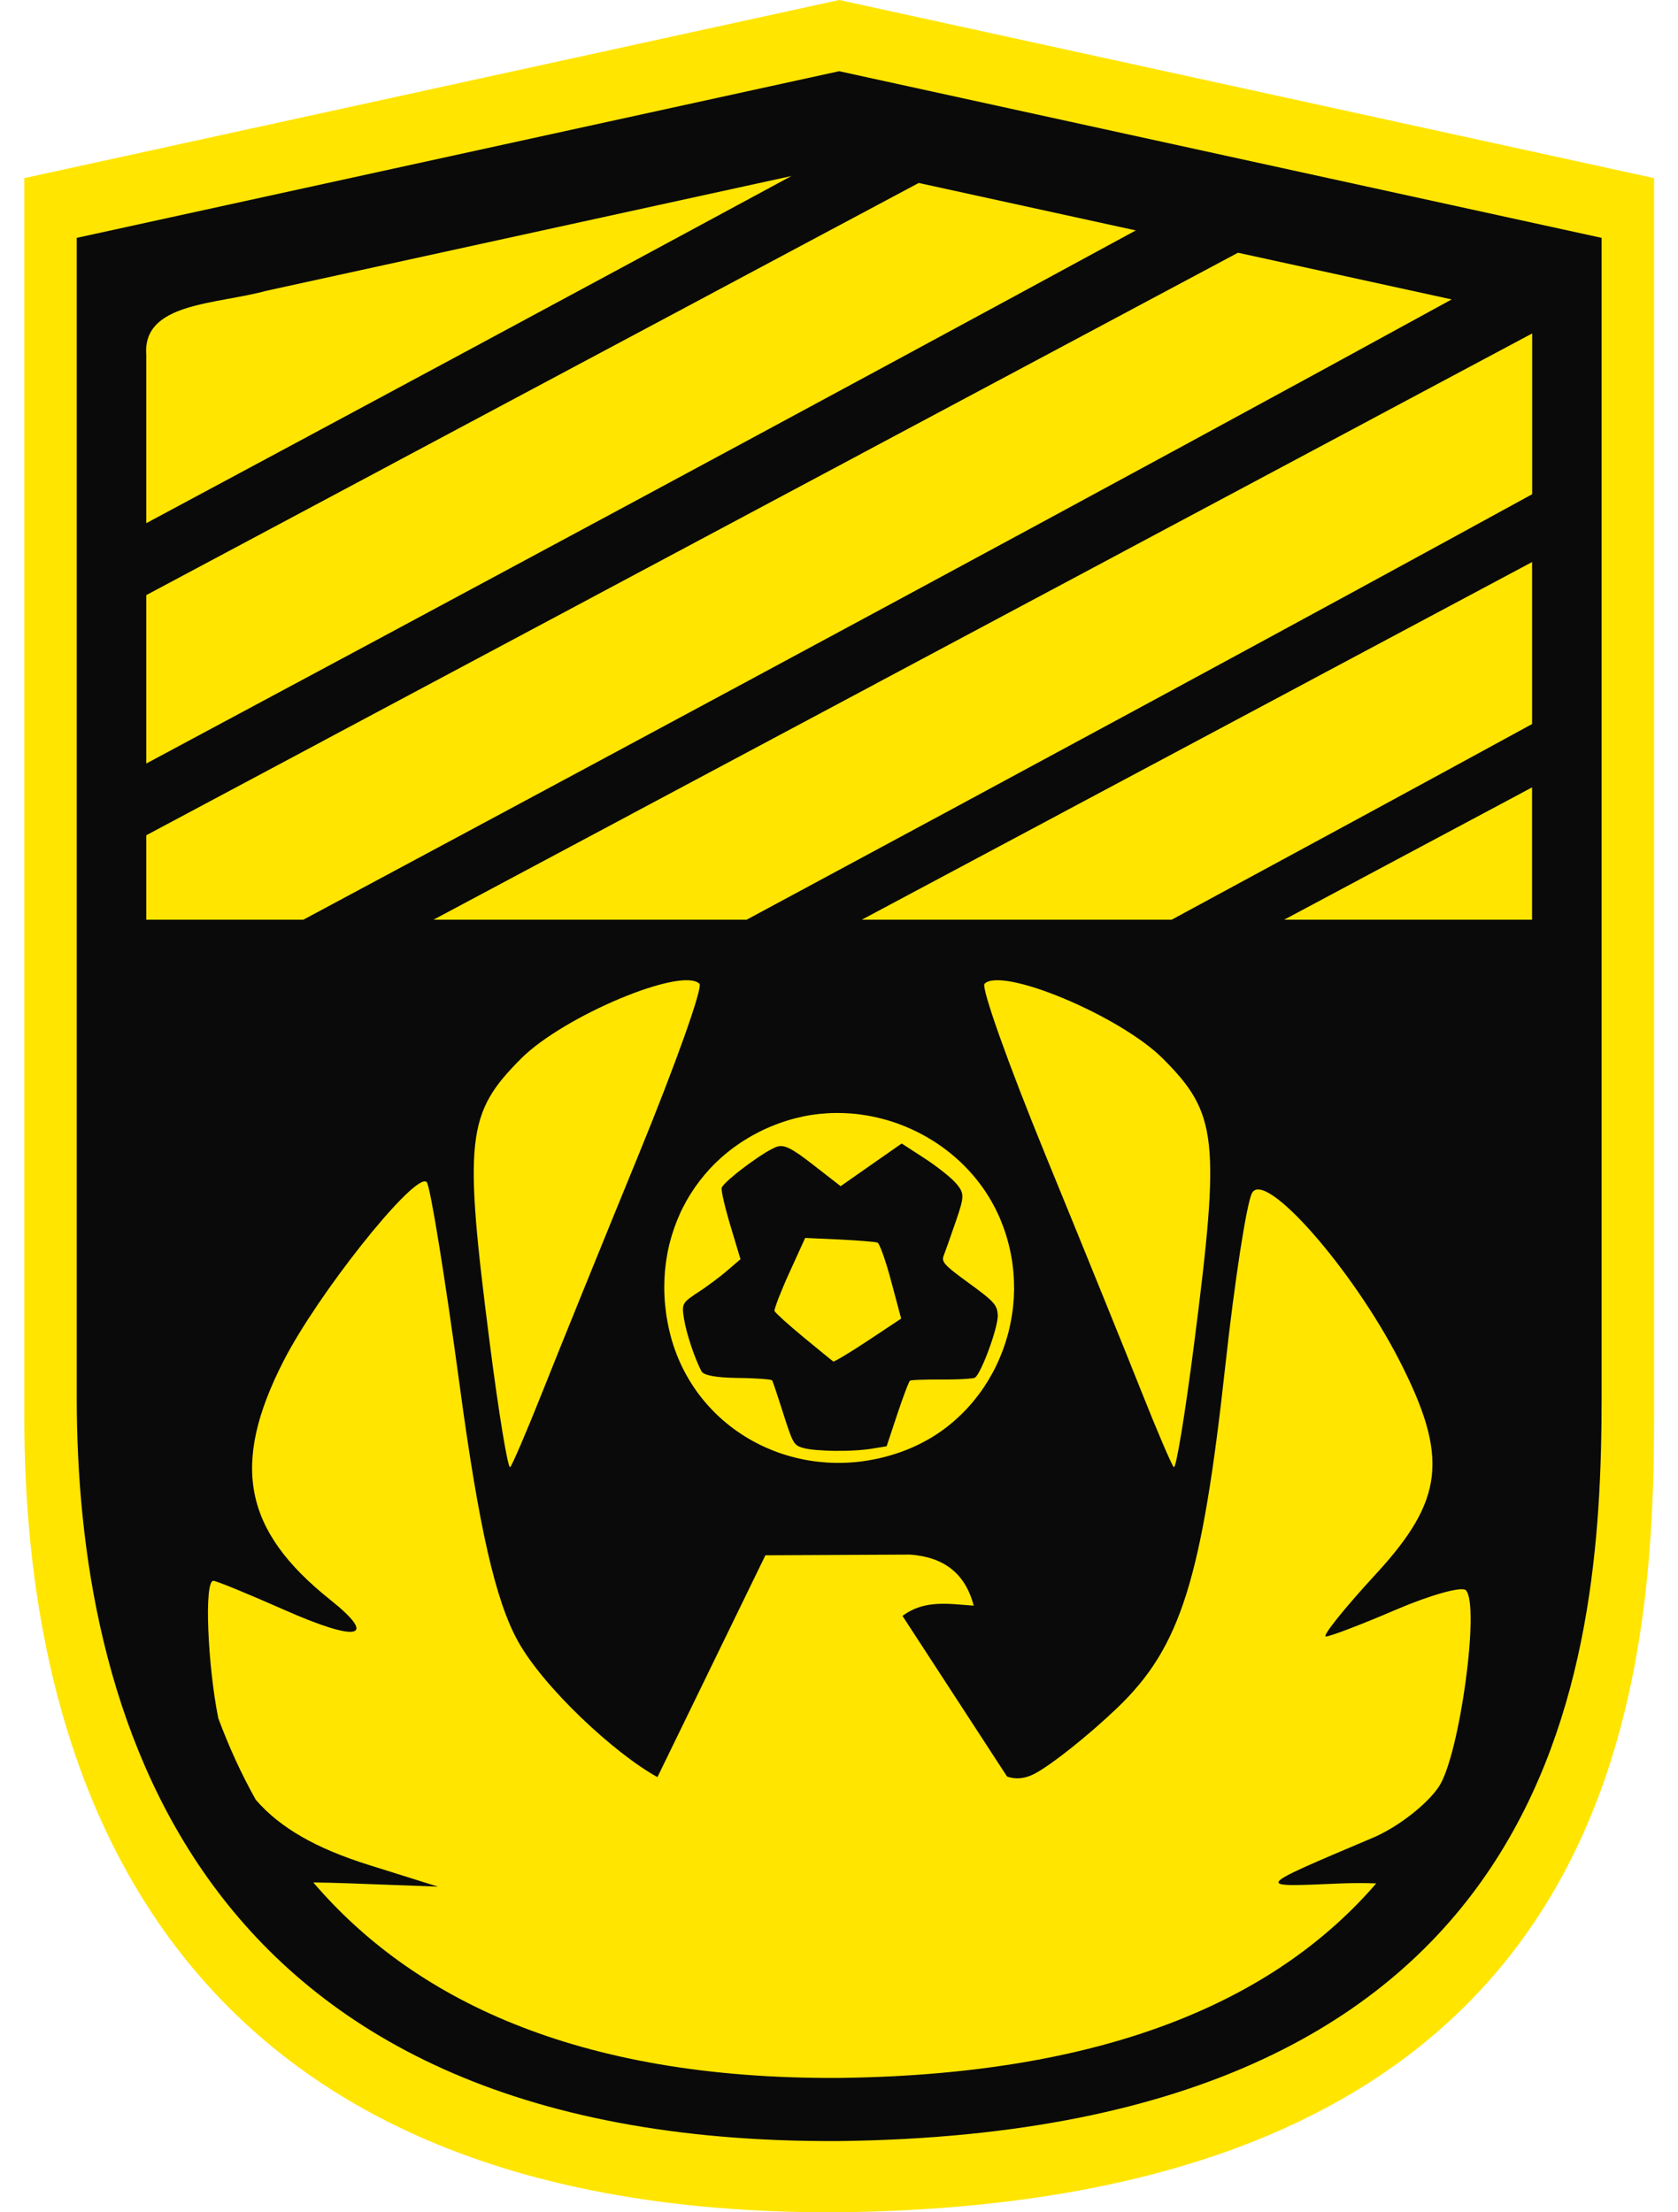 <svg width="44" height="58" viewBox="0 0 44 58" fill="none" xmlns="http://www.w3.org/2000/svg">
<path d="M43.373 4.67V37.16C43.373 44.764 42.213 57.76 22.005 57.999C3.649 58.109 0.637 45.657 0.637 37.16V4.67L22.005 0L43.373 4.67Z" fill="#FFE500"/>
<path d="M41.997 6.236V36.634C41.997 43.749 40.912 55.908 22.004 56.132C4.83 56.235 2.012 44.585 2.012 36.634V6.236L22.004 1.867L41.997 6.236Z" fill="#0A0A0A"/>
<path d="M23.01 32.578C23.017 32.581 23.025 32.59 23.035 32.606C23.045 32.622 23.057 32.644 23.069 32.671C23.094 32.725 23.124 32.801 23.157 32.893C23.189 32.985 23.224 33.093 23.261 33.212C23.297 33.331 23.334 33.46 23.369 33.594L23.63 34.57L22.762 35.145C22.643 35.224 22.528 35.298 22.422 35.366C22.316 35.433 22.219 35.493 22.136 35.543C22.053 35.593 21.985 35.632 21.935 35.658C21.91 35.671 21.891 35.681 21.876 35.687C21.862 35.693 21.853 35.695 21.849 35.693C21.836 35.685 21.744 35.611 21.603 35.496C21.462 35.382 21.274 35.227 21.073 35.061C20.972 34.978 20.875 34.896 20.786 34.819C20.697 34.743 20.616 34.671 20.547 34.609C20.478 34.546 20.421 34.492 20.38 34.452C20.36 34.431 20.343 34.414 20.331 34.401C20.32 34.387 20.313 34.377 20.31 34.371C20.306 34.365 20.309 34.353 20.313 34.336C20.315 34.317 20.323 34.294 20.332 34.266C20.349 34.21 20.377 34.133 20.411 34.042C20.446 33.952 20.489 33.847 20.537 33.733C20.584 33.618 20.639 33.497 20.696 33.371L21.113 32.455L22.013 32.496C22.136 32.502 22.257 32.508 22.369 32.516C22.482 32.523 22.586 32.53 22.676 32.538C22.767 32.545 22.844 32.552 22.901 32.559C22.958 32.566 22.997 32.573 23.01 32.578L23.01 32.578Z" fill="#FFE500"/>
<path d="M25.882 31.303C25.863 31.274 25.843 31.244 25.823 31.215C25.784 31.157 25.743 31.1 25.701 31.044C25.659 30.988 25.616 30.932 25.571 30.878C25.526 30.824 25.481 30.771 25.434 30.72C25.387 30.668 25.339 30.617 25.29 30.568C25.241 30.518 25.191 30.47 25.139 30.423C25.088 30.376 25.036 30.33 24.982 30.285C24.929 30.241 24.875 30.197 24.819 30.155C24.764 30.112 24.708 30.072 24.651 30.032C24.594 29.992 24.536 29.953 24.477 29.916C24.419 29.879 24.359 29.843 24.299 29.808C24.239 29.774 24.177 29.741 24.116 29.709C24.054 29.677 23.992 29.646 23.928 29.617C23.866 29.588 23.802 29.56 23.737 29.533C23.673 29.507 23.608 29.482 23.543 29.458C23.477 29.434 23.411 29.413 23.345 29.392C23.279 29.371 23.212 29.352 23.144 29.334C23.077 29.316 23.009 29.3 22.941 29.285C22.873 29.27 22.805 29.257 22.736 29.245C22.667 29.233 22.598 29.223 22.529 29.214C22.46 29.206 22.39 29.198 22.321 29.193C22.251 29.188 22.181 29.184 22.111 29.181C22.041 29.179 21.971 29.178 21.901 29.179C21.831 29.18 21.761 29.182 21.69 29.187C21.62 29.191 21.55 29.197 21.48 29.204C21.409 29.212 21.339 29.221 21.269 29.232C21.199 29.243 21.129 29.255 21.059 29.27C20.99 29.285 20.92 29.301 20.851 29.319C20.781 29.337 20.712 29.356 20.643 29.378C20.569 29.401 20.497 29.425 20.425 29.451C20.353 29.477 20.283 29.505 20.213 29.534C20.144 29.563 20.075 29.593 20.008 29.625C19.941 29.657 19.874 29.691 19.809 29.726C19.744 29.759 19.68 29.797 19.617 29.834C19.555 29.872 19.494 29.911 19.432 29.949C19.374 29.993 19.312 30.031 19.254 30.073C19.197 30.116 19.139 30.159 19.084 30.204C19.028 30.249 18.973 30.295 18.92 30.342C18.867 30.39 18.815 30.438 18.764 30.487C18.714 30.537 18.664 30.587 18.616 30.639C18.569 30.692 18.522 30.744 18.476 30.798C18.431 30.852 18.387 30.907 18.344 30.962C18.302 31.018 18.26 31.075 18.22 31.132C18.18 31.19 18.142 31.249 18.104 31.308C18.067 31.368 18.031 31.428 17.997 31.489C17.963 31.55 17.93 31.612 17.898 31.675C17.866 31.737 17.836 31.801 17.81 31.866C17.78 31.93 17.754 31.996 17.729 32.062C17.703 32.128 17.679 32.194 17.657 32.261C17.634 32.329 17.613 32.397 17.594 32.465C17.574 32.533 17.557 32.603 17.54 32.672C17.524 32.742 17.509 32.812 17.496 32.883C17.483 32.954 17.472 33.025 17.462 33.097C17.452 33.169 17.444 33.241 17.437 33.314C17.431 33.386 17.426 33.459 17.423 33.533C17.42 33.607 17.418 33.68 17.418 33.755C17.418 33.829 17.42 33.904 17.424 33.978C17.427 34.053 17.433 34.129 17.44 34.204C17.447 34.279 17.456 34.355 17.466 34.431C17.477 34.507 17.489 34.583 17.504 34.66C17.518 34.736 17.534 34.813 17.552 34.889C17.571 34.973 17.593 35.055 17.616 35.136C17.64 35.217 17.666 35.297 17.694 35.376C17.722 35.454 17.752 35.532 17.783 35.608C17.815 35.684 17.849 35.759 17.884 35.832C17.92 35.905 17.957 35.977 17.997 36.048C18.036 36.119 18.077 36.188 18.12 36.256C18.163 36.324 18.207 36.391 18.253 36.456C18.299 36.521 18.347 36.585 18.396 36.647C18.446 36.709 18.497 36.77 18.549 36.829C18.602 36.888 18.656 36.946 18.711 37.002C18.766 37.058 18.823 37.113 18.881 37.166C18.939 37.219 18.999 37.27 19.06 37.32C19.121 37.37 19.183 37.418 19.246 37.465C19.309 37.511 19.374 37.556 19.44 37.599C19.506 37.642 19.572 37.683 19.64 37.723C19.708 37.763 19.777 37.801 19.847 37.837C19.917 37.873 19.988 37.907 20.06 37.94C20.132 37.972 20.205 38.003 20.278 38.032C20.352 38.061 20.426 38.088 20.502 38.113C20.577 38.138 20.653 38.161 20.73 38.182C20.806 38.204 20.884 38.223 20.962 38.24C21.04 38.258 21.119 38.273 21.198 38.287C21.277 38.3 21.357 38.312 21.437 38.321C21.518 38.33 21.599 38.337 21.68 38.343C21.761 38.348 21.843 38.351 21.925 38.352C22.006 38.353 22.089 38.352 22.171 38.349C22.254 38.346 22.337 38.34 22.42 38.333C22.503 38.325 22.586 38.315 22.669 38.303C22.752 38.291 22.836 38.277 22.92 38.26C23.003 38.244 23.087 38.225 23.17 38.204C23.254 38.182 23.337 38.159 23.421 38.133C23.504 38.108 23.587 38.08 23.67 38.049C23.744 38.021 23.818 37.993 23.89 37.961C23.963 37.93 24.033 37.897 24.103 37.863C24.173 37.828 24.242 37.792 24.309 37.754C24.378 37.718 24.443 37.677 24.508 37.637C24.573 37.596 24.635 37.55 24.698 37.508C24.76 37.463 24.821 37.418 24.88 37.37C24.94 37.323 24.998 37.274 25.054 37.223C25.11 37.173 25.166 37.121 25.22 37.068C25.274 37.016 25.326 36.961 25.377 36.906C25.428 36.85 25.478 36.793 25.526 36.735C25.573 36.677 25.62 36.618 25.665 36.558C25.71 36.498 25.754 36.436 25.796 36.374C25.838 36.311 25.878 36.248 25.917 36.184C25.956 36.119 25.993 36.054 26.029 35.988C26.065 35.922 26.099 35.854 26.131 35.786C26.163 35.718 26.195 35.65 26.223 35.58C26.252 35.51 26.28 35.44 26.306 35.369C26.332 35.298 26.356 35.227 26.378 35.154C26.401 35.082 26.422 35.009 26.441 34.936C26.459 34.863 26.477 34.789 26.492 34.715C26.508 34.64 26.521 34.566 26.533 34.491C26.546 34.416 26.555 34.34 26.564 34.264C26.572 34.188 26.578 34.112 26.583 34.036C26.587 33.959 26.59 33.882 26.591 33.806C26.591 33.729 26.59 33.652 26.587 33.575C26.584 33.498 26.579 33.42 26.572 33.343C26.565 33.266 26.557 33.189 26.546 33.111C26.535 33.034 26.522 32.957 26.507 32.88C26.492 32.803 26.475 32.726 26.456 32.649C26.437 32.572 26.416 32.496 26.393 32.419C26.37 32.343 26.345 32.267 26.318 32.191C26.29 32.115 26.261 32.04 26.23 31.965C26.202 31.899 26.172 31.833 26.141 31.769C26.11 31.704 26.078 31.641 26.044 31.579C26.01 31.516 25.975 31.455 25.938 31.395C25.92 31.364 25.901 31.334 25.882 31.305L25.882 31.303ZM25.15 31.125C25.169 31.152 25.185 31.178 25.198 31.205C25.21 31.231 25.22 31.258 25.226 31.286C25.232 31.314 25.235 31.343 25.235 31.377C25.234 31.41 25.23 31.445 25.223 31.486C25.216 31.527 25.205 31.572 25.191 31.623C25.177 31.674 25.16 31.731 25.139 31.795C25.118 31.86 25.094 31.931 25.066 32.012C24.933 32.398 24.791 32.802 24.749 32.909C24.739 32.931 24.734 32.952 24.73 32.971C24.727 32.991 24.726 33.01 24.729 33.029C24.733 33.049 24.74 33.069 24.752 33.09C24.764 33.112 24.781 33.134 24.804 33.159C24.826 33.184 24.855 33.212 24.89 33.243C24.924 33.274 24.966 33.308 25.015 33.347C25.113 33.424 25.242 33.52 25.408 33.641C25.573 33.761 25.703 33.857 25.803 33.937C25.853 33.977 25.896 34.013 25.933 34.046C25.97 34.079 26.001 34.11 26.027 34.139C26.053 34.167 26.074 34.194 26.091 34.221C26.108 34.247 26.12 34.274 26.131 34.3C26.141 34.327 26.148 34.354 26.153 34.383C26.158 34.412 26.161 34.443 26.163 34.477C26.164 34.496 26.164 34.518 26.161 34.543C26.159 34.569 26.155 34.597 26.149 34.629C26.139 34.691 26.122 34.764 26.101 34.844C26.08 34.924 26.054 35.011 26.026 35.1C25.997 35.189 25.966 35.28 25.933 35.37C25.9 35.46 25.866 35.549 25.831 35.632C25.797 35.715 25.763 35.792 25.73 35.859C25.698 35.928 25.666 35.985 25.638 36.03C25.624 36.052 25.61 36.071 25.598 36.086C25.586 36.101 25.574 36.111 25.564 36.118C25.558 36.122 25.544 36.122 25.53 36.129C25.514 36.132 25.494 36.136 25.468 36.138C25.418 36.144 25.352 36.15 25.273 36.154C25.195 36.159 25.104 36.162 25.007 36.164C24.909 36.167 24.804 36.168 24.697 36.167C24.482 36.166 24.281 36.168 24.13 36.174C24.054 36.176 23.991 36.18 23.945 36.184C23.899 36.187 23.87 36.191 23.863 36.196C23.858 36.198 23.853 36.208 23.846 36.22C23.84 36.234 23.831 36.253 23.82 36.276C23.799 36.323 23.773 36.389 23.743 36.468C23.712 36.548 23.678 36.641 23.642 36.744C23.606 36.846 23.567 36.958 23.529 37.074L23.249 37.917L22.85 37.982C22.786 37.992 22.715 38.001 22.64 38.008C22.564 38.016 22.484 38.022 22.4 38.026C22.317 38.031 22.231 38.034 22.144 38.036C22.057 38.037 21.97 38.038 21.884 38.037C21.798 38.036 21.713 38.033 21.633 38.029C21.551 38.025 21.474 38.02 21.402 38.014C21.33 38.008 21.264 38 21.205 37.991C21.147 37.982 21.096 37.971 21.055 37.959C21.025 37.951 20.999 37.943 20.975 37.933C20.951 37.924 20.929 37.913 20.909 37.9C20.889 37.887 20.87 37.871 20.852 37.851C20.835 37.831 20.818 37.807 20.801 37.777C20.784 37.747 20.767 37.712 20.749 37.67C20.731 37.628 20.712 37.579 20.692 37.522C20.65 37.407 20.602 37.258 20.541 37.065C20.469 36.838 20.4 36.627 20.347 36.468C20.294 36.309 20.256 36.204 20.247 36.19C20.244 36.185 20.237 36.182 20.223 36.179C20.21 36.175 20.191 36.172 20.166 36.168C20.119 36.161 20.051 36.155 19.97 36.149C19.888 36.143 19.793 36.138 19.688 36.134C19.582 36.13 19.468 36.127 19.349 36.126C19.209 36.124 19.082 36.119 18.971 36.111C18.915 36.107 18.864 36.102 18.816 36.096C18.767 36.09 18.723 36.084 18.683 36.077C18.643 36.069 18.607 36.061 18.574 36.052C18.542 36.044 18.514 36.034 18.49 36.024C18.466 36.014 18.446 36.002 18.43 35.991C18.414 35.979 18.403 35.967 18.396 35.954C18.374 35.913 18.351 35.867 18.328 35.816C18.305 35.766 18.282 35.712 18.259 35.655C18.212 35.541 18.166 35.416 18.123 35.288C18.081 35.161 18.042 35.031 18.009 34.909C17.993 34.848 17.979 34.788 17.966 34.732C17.954 34.675 17.943 34.621 17.935 34.572C17.927 34.524 17.921 34.481 17.916 34.443C17.911 34.404 17.908 34.37 17.908 34.339C17.907 34.309 17.91 34.281 17.915 34.256C17.919 34.23 17.927 34.207 17.939 34.184C17.95 34.162 17.966 34.141 17.985 34.119C18.005 34.098 18.028 34.076 18.057 34.054C18.084 34.03 18.119 34.007 18.157 33.981C18.194 33.951 18.238 33.923 18.288 33.892C18.346 33.856 18.41 33.809 18.479 33.763C18.546 33.713 18.619 33.663 18.689 33.611C18.759 33.559 18.828 33.506 18.892 33.456C18.956 33.406 19.013 33.358 19.062 33.317L19.417 33.013L19.155 32.142C19.119 32.023 19.086 31.905 19.056 31.795C19.026 31.684 19 31.581 18.979 31.491C18.958 31.401 18.942 31.323 18.932 31.264C18.927 31.234 18.924 31.21 18.923 31.19C18.921 31.17 18.921 31.156 18.923 31.147C18.924 31.136 18.933 31.125 18.941 31.108C18.952 31.094 18.965 31.076 18.982 31.057C19.016 31.018 19.063 30.973 19.12 30.922C19.177 30.872 19.243 30.816 19.314 30.758C19.386 30.7 19.464 30.64 19.544 30.581C19.623 30.521 19.705 30.462 19.786 30.407C19.865 30.35 19.945 30.298 20.018 30.251C20.093 30.205 20.161 30.163 20.222 30.132C20.254 30.119 20.28 30.103 20.305 30.09C20.332 30.081 20.353 30.069 20.373 30.063C20.397 30.056 20.421 30.05 20.445 30.048C20.47 30.046 20.496 30.046 20.523 30.05C20.55 30.054 20.579 30.061 20.61 30.071C20.641 30.082 20.674 30.096 20.71 30.114C20.746 30.132 20.785 30.154 20.827 30.18C20.87 30.207 20.916 30.237 20.967 30.272C21.068 30.343 21.187 30.432 21.328 30.542L22.043 31.098L22.843 30.538L23.644 29.979L24.248 30.371C24.331 30.425 24.417 30.484 24.501 30.545C24.584 30.605 24.666 30.668 24.741 30.728C24.817 30.788 24.885 30.846 24.943 30.898C25 30.95 25.047 30.997 25.078 31.034C25.104 31.065 25.127 31.093 25.146 31.121L25.15 31.125Z" fill="#FFE500"/>
<path d="M12.843 35.22C12.156 29.859 12.23 29.187 13.667 27.75C14.781 26.636 17.884 25.336 18.341 25.792C18.434 25.886 17.718 27.899 16.748 30.267C15.778 32.634 14.647 35.423 14.234 36.464C13.82 37.505 13.435 38.406 13.378 38.464C13.32 38.523 13.079 37.063 12.843 35.22V35.22Z" fill="#FFE500"/>
<path d="M31.313 35.22C32.001 29.859 31.927 29.187 30.489 27.75C29.375 26.636 26.272 25.336 25.816 25.792C25.722 25.886 26.439 27.899 27.408 30.267C28.378 32.634 29.51 35.423 29.923 36.464C30.336 37.505 30.721 38.406 30.779 38.464C30.837 38.523 31.077 37.063 31.313 35.22V35.22Z" fill="#FFE500"/>
<path d="M11.155 30.973C10.742 30.899 8.325 33.94 7.434 35.682C6.046 38.398 6.384 40.128 8.659 41.941C9.925 42.951 9.397 43.066 7.45 42.204C6.505 41.786 5.67 41.444 5.595 41.444C5.346 41.444 5.448 43.678 5.724 45.048C5.995 45.777 6.319 46.493 6.707 47.185C7.346 47.924 8.292 48.46 9.657 48.889L11.482 49.462L9.2 49.377C8.843 49.364 8.516 49.356 8.215 49.352C10.796 52.366 15.062 54.519 22.008 54.477C29.327 54.39 33.598 52.263 36.087 49.377C35.796 49.366 35.469 49.365 35.118 49.38C32.879 49.474 32.844 49.52 36.013 48.174C36.655 47.901 37.43 47.298 37.734 46.834C38.276 46.007 38.813 42.067 38.436 41.69C38.331 41.585 37.507 41.815 36.605 42.201C35.704 42.588 34.877 42.904 34.768 42.904C34.658 42.904 35.247 42.169 36.075 41.27C37.867 39.326 37.992 38.207 36.702 35.682C35.469 33.27 33.161 30.647 32.829 31.28C32.688 31.55 32.374 33.577 32.132 35.786C31.515 41.422 30.957 43.188 29.293 44.779C28.532 45.507 27.55 46.286 27.112 46.511C26.855 46.639 26.623 46.651 26.407 46.576L23.665 42.365C24.244 41.928 24.893 42.053 25.532 42.096C25.305 41.221 24.716 40.818 23.864 40.757L20.07 40.775L17.239 46.591C16.104 45.966 14.248 44.233 13.581 43.027C12.993 41.965 12.558 40.058 12.057 36.349C11.671 33.493 11.28 31.081 11.188 30.989C11.179 30.98 11.168 30.975 11.155 30.973H11.155Z" fill="#FFE500"/>
<path d="M20.752 4.615L6.992 7.622C5.662 7.987 3.729 7.927 3.836 9.306V13.716C9.071 10.91 15.053 7.695 20.752 4.615V4.615Z" fill="#FFE500"/>
<path d="M24.09 4.797L3.836 15.602V20.017C11.543 15.89 21.444 10.572 29.782 6.041L24.09 4.797Z" fill="#FFE500"/>
<path d="M32.462 6.626L3.836 21.898V24.112H7.954C17.325 19.092 29.467 12.564 38.065 7.85L32.462 6.626Z" fill="#FFE500"/>
<path d="M40.176 8.742L11.367 24.112H19.578C26.789 20.234 34.333 16.16 40.176 12.957V8.742Z" fill="#FFE500"/>
<path d="M40.174 14.735L22.598 24.112H30.723C34 22.341 37.217 20.596 40.174 18.982V14.735Z" fill="#FFE500"/>
<path d="M40.173 20.643L33.672 24.112H40.173V20.643Z" fill="#FFE500"/>
</svg>
